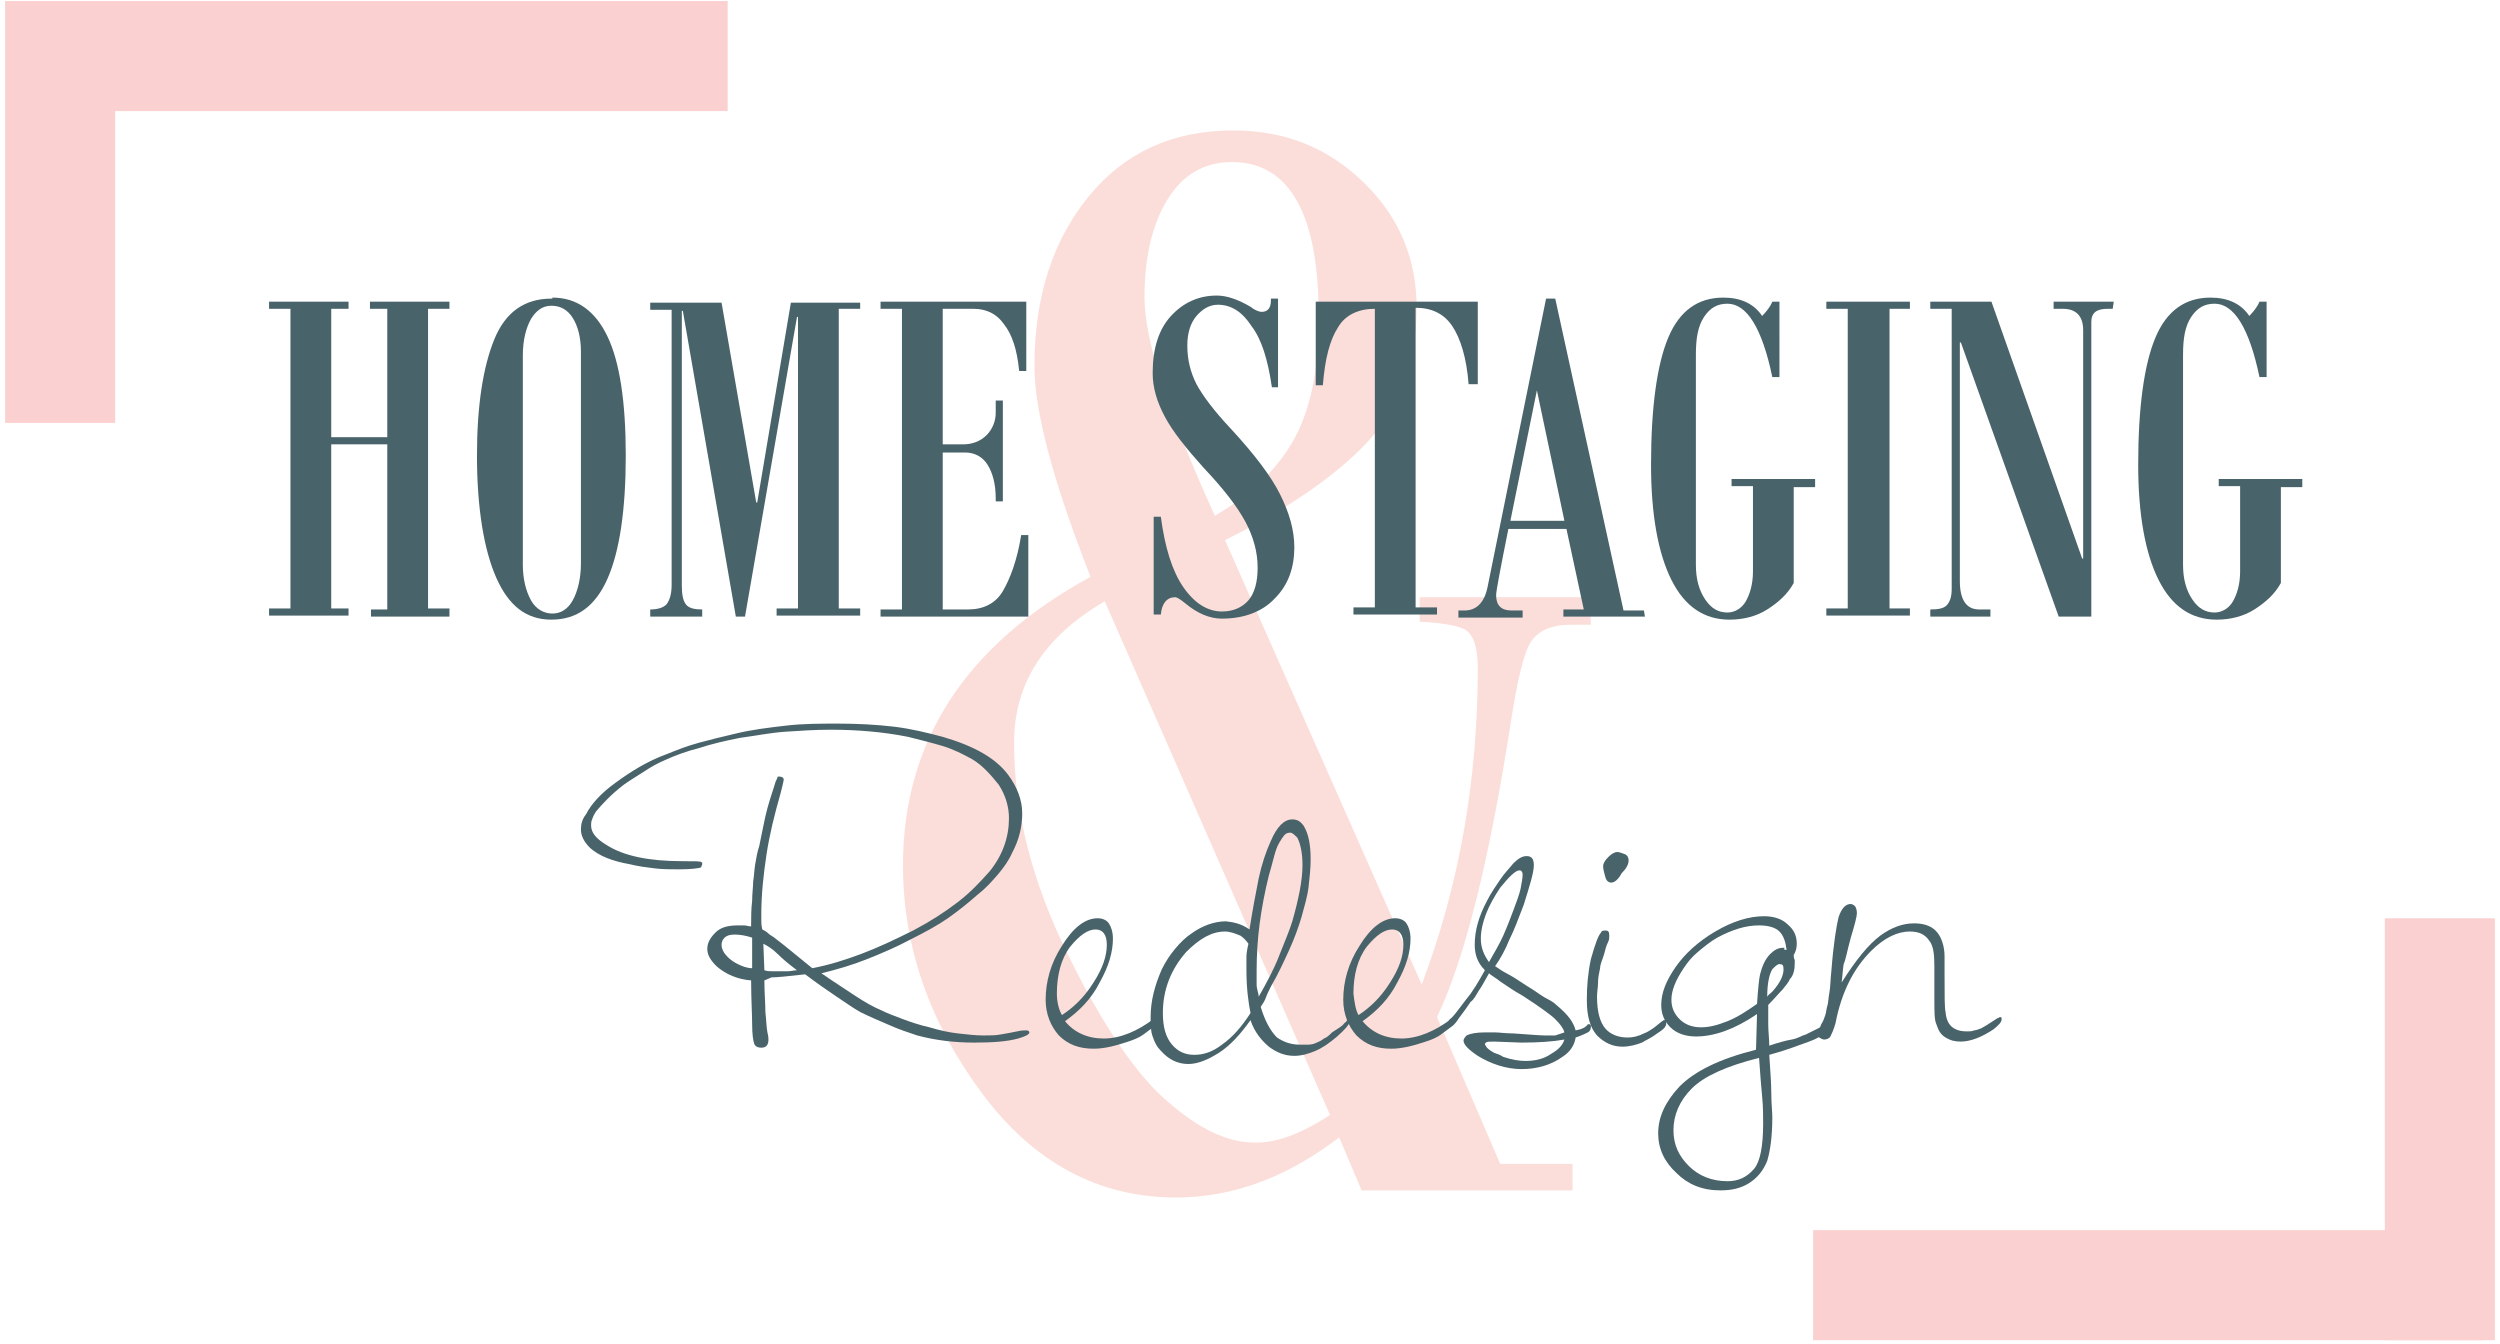 <?xml version="1.0" encoding="utf-8"?>
<!-- Generator: Adobe Illustrator 26.4.1, SVG Export Plug-In . SVG Version: 6.00 Build 0)  -->
<svg version="1.1" id="Ebene_1" xmlns="http://www.w3.org/2000/svg" xmlns:xlink="http://www.w3.org/1999/xlink" x="0px" y="0px"
	 viewBox="0 0 245.3 131.9" style="enable-background:new 0 0 245.3 131.9;" xml:space="preserve">
<style type="text/css">
	.st0{fill:#FBDED9;}
	.st1{fill:#49636A;}
	.st2{fill:#FAD1D0;}
</style>
<path class="st0" d="M156.1,61.3h-2c-1.9,0-3.2,0.6-3.9,1.7s-1.3,3.7-1.9,7.5c-2.1,13.6-4.5,23.4-7.3,29.3l6.2,14.4h7.1v2.6h-20.7
	l-2.2-5.2c-5.1,3.9-10.4,5.9-16,5.9c-7.6,0-14-3.4-19.1-10.3c-5.1-6.9-7.7-14.3-7.7-22.3c0-12.1,6.1-21.6,18.4-28.3
	c-3.6-9.2-5.5-16.1-5.5-20.7c0-6.8,1.8-12.3,5.3-16.6c3.5-4.3,8.2-6.5,14.2-6.5c5.1,0,9.3,1.7,12.8,5.1c3.5,3.4,5.2,7.5,5.2,12.3
	c0,5.1-1.5,9.3-4.4,12.7c-3,3.4-7.8,6.8-14.4,10.1l19.3,43.6c3.7-9.8,5.5-20.1,5.5-31.1c0-2.1-0.5-3.4-1.4-3.8s-2.4-0.6-4.3-0.7
	v-2.4h16.7L156.1,61.3L156.1,61.3z M130.5,109.4l-22.1-50.4c-6,3.5-8.9,8.1-8.9,13.9c0,6.8,1.8,13.7,5.3,20.8s6.8,11.9,9.9,14.5
	c3,2.6,5.8,3.9,8.3,3.9C125.1,112.2,127.6,111.3,130.5,109.4L130.5,109.4z M119.2,50.6c3.3-1.9,5.9-4.3,7.6-7.2
	c1.7-2.9,2.6-6.9,2.6-12.1s-0.7-9-2.1-11.5c-1.4-2.6-3.6-3.9-6.4-3.9c-2.7,0-4.8,1.2-6.3,3.6s-2.3,5.6-2.3,9.7
	S114.5,40.3,119.2,50.6L119.2,50.6z"/>
<g>
	<path class="st1" d="M44.2,60.5h-7.8v-0.7H38V43.6h-5.5v16.1h1.7v0.7h-7.8v-0.7h2.1V30.3h-2.1v-0.7h7.8v0.7h-1.7v12.6H38V30.3h-1.7
		v-0.7h7.8v0.7h-2.1v29.4h2.1V60.5z"/>
	<path class="st1" d="M54.2,29.2c2.4,0,4.2,1.3,5.4,3.8c1.2,2.5,1.8,6.4,1.8,11.7s-0.6,9.4-1.8,12.1s-3,4-5.5,4s-4.2-1.4-5.4-4.1
		s-1.9-6.8-1.9-12c0-4.9,0.6-8.7,1.7-11.4s3-4,5.6-4H54.2z M57,55.3V34.5c0-1.4-0.3-2.5-0.8-3.3s-1.2-1.2-2.1-1.2s-1.5,0.5-2,1.3
		c-0.5,0.9-0.8,2.1-0.8,3.6v20.5c0,1.4,0.3,2.6,0.8,3.5s1.3,1.3,2.1,1.3c0.8,0,1.5-0.4,2-1.3S57,56.7,57,55.3L57,55.3z"/>
	<path class="st1" d="M84.4,30.3h-2.1v29.4h2.1v0.7h-8.2v-0.7h2.1V31.1h-0.1l-5.1,29.4h-0.9l-5.2-30h-0.1v26.9
		c0,0.9,0.1,1.5,0.4,1.9c0.3,0.4,0.9,0.5,1.6,0.5v0.7h-5.1v-0.7c0.8,0,1.3-0.2,1.6-0.5c0.3-0.4,0.5-1,0.5-1.9v-27h-2.1v-0.7h7
		l3.4,19.6h0.1l3.3-19.6h6.8L84.4,30.3L84.4,30.3z"/>
	<path class="st1" d="M100.9,60.5H86.4v-0.7h2.1V30.3h-2.1v-0.7h14.3v6.8H100c-0.2-2.1-0.7-3.6-1.5-4.6c-0.7-1-1.7-1.5-3-1.5h-3
		v13.3h2c0.9,0,1.7-0.3,2.3-0.9c0.6-0.6,0.9-1.4,0.9-2.2v-1.2h0.7v9.9h-0.7v-0.3c0-1.4-0.3-2.5-0.8-3.3s-1.3-1.2-2.2-1.2h-2.2v15.4
		H95c1.5,0,2.7-0.6,3.4-1.8s1.4-3,1.8-5.5h0.7L100.9,60.5L100.9,60.5z"/>
	<path class="st1" d="M124.8,38c-0.4-2.7-1-4.7-2-6c-0.9-1.4-2-2.1-3.3-2.1c-0.8,0-1.5,0.4-2.1,1.1c-0.6,0.7-0.9,1.7-0.9,2.9
		c0,1.4,0.3,2.6,0.9,3.8c0.6,1.1,1.7,2.6,3.4,4.4c2.3,2.5,3.9,4.6,4.8,6.4c0.9,1.8,1.4,3.5,1.4,5.2c0,2-0.6,3.7-1.9,5
		c-1.2,1.3-3,2-5.2,2c-1.2,0-2.4-0.5-3.6-1.5c-0.5-0.4-0.8-0.6-1-0.6c-0.8,0-1.3,0.6-1.4,1.7h-0.7v-9.6h0.7c0.4,3,1.1,5.3,2.2,6.9
		c1.1,1.6,2.4,2.4,3.8,2.4c1.1,0,2-0.4,2.6-1.1c0.6-0.7,0.9-1.8,0.9-3.2c0-1.5-0.4-3-1.2-4.5c-0.8-1.5-2.2-3.3-4.1-5.3
		c-1.7-1.9-3-3.5-3.8-5s-1.2-2.9-1.2-4.3c0-2.4,0.6-4.3,1.8-5.6c1.2-1.3,2.7-2,4.5-2c1,0,2.1,0.4,3.3,1.1c0.5,0.4,0.9,0.5,1.1,0.5
		c0.6,0,0.9-0.4,0.9-1.1v-0.2h0.7V38L124.8,38L124.8,38z"/>
	<path class="st1" d="M144.8,37.7h-0.7c-0.2-2.6-0.8-4.5-1.6-5.7c-0.8-1.2-2-1.8-3.6-1.8v29.4h2.1v0.7h-8.2v-0.7h2.1V30.3
		c-1.6,0-2.9,0.6-3.6,1.8c-0.8,1.2-1.3,3.1-1.5,5.7h-0.7v-8.2h15.9V37.7z"/>
	<path class="st1" d="M161.4,60.5h-8v-0.7h2l-1.7-7.9H148c-0.8,4-1.2,6.1-1.2,6.5c0,1,0.5,1.5,1.5,1.5h1.1v0.7h-6.3v-0.7h0.6
		c1.2,0,2-0.8,2.3-2.5l5.7-28.1h0.9l6.7,30.6h2L161.4,60.5L161.4,60.5z M153.5,51.1l-2.7-12.8l-2.6,12.8H153.5z"/>
	<path class="st1" d="M178.1,47.8H176v9.4c-0.6,1.1-1.5,1.9-2.6,2.6s-2.4,1-3.7,1c-2.5,0-4.4-1.3-5.7-3.9s-2-6.4-2-11.3
		c0-5.7,0.6-9.9,1.7-12.5s2.9-3.9,5.4-3.9c1.7,0,3,0.6,3.8,1.8c0.4-0.4,0.8-0.9,1-1.4h0.7V37h-0.7c-1-4.8-2.5-7.2-4.4-7.2
		c-1,0-1.7,0.4-2.3,1.3s-0.8,2.1-0.8,3.7v20.6c0,1.4,0.3,2.5,0.9,3.4c0.6,0.9,1.3,1.3,2.2,1.3c0.7,0,1.4-0.4,1.8-1.1
		s0.7-1.7,0.7-2.9v-8.4h-2.1v-0.7h8.2L178.1,47.8L178.1,47.8z"/>
	<path class="st1" d="M187.5,30.3h-2.1v29.4h2v0.7h-8.2v-0.7h2.1V30.3h-2.1v-0.7h8.2V30.3z"/>
	<path class="st1" d="M207.3,30.3h-0.5c-1.1,0-1.6,0.4-1.6,1.3v28.9H202l-9.6-26.9h-0.1V57c0,1.8,0.6,2.8,1.9,2.8h1.1v0.7h-5.9v-0.7
		c0.8,0,1.3-0.1,1.6-0.4c0.3-0.3,0.5-0.8,0.5-1.6V30.3h-2.1v-0.7h6l8.9,25.2h0.1V32.4c0-1.4-0.7-2.1-2-2.1h-0.9v-0.7h5.9L207.3,30.3
		L207.3,30.3z"/>
	<path class="st1" d="M225.9,47.8h-2.1v9.4c-0.6,1.1-1.5,1.9-2.6,2.6s-2.4,1-3.7,1c-2.5,0-4.4-1.3-5.7-3.9s-2-6.4-2-11.3
		c0-5.7,0.6-9.9,1.7-12.5s2.9-3.9,5.4-3.9c1.7,0,3,0.6,3.8,1.8c0.4-0.4,0.8-0.9,1-1.4h0.7V37h-0.7c-1-4.8-2.5-7.2-4.4-7.2
		c-1,0-1.7,0.4-2.3,1.3s-0.8,2.1-0.8,3.7v20.6c0,1.4,0.3,2.5,0.9,3.4c0.6,0.9,1.3,1.3,2.2,1.3c0.7,0,1.4-0.4,1.8-1.1
		s0.7-1.7,0.7-2.9v-8.4h-2.1v-0.7h8.2L225.9,47.8L225.9,47.8z"/>
	<path class="st1" d="M75,96.2c0,1.2,0.1,2.2,0.1,3.1c0.1,0.9,0.1,1.5,0.2,2c0.1,0.4,0.1,0.6,0.1,0.7c0,0.5-0.2,0.8-0.7,0.8
		c-0.3,0-0.6-0.1-0.7-0.4s-0.2-0.9-0.2-1.9s-0.1-2.5-0.1-4.3c-1.3-0.1-2.5-0.6-3.4-1.4c-0.6-0.6-0.9-1.1-0.9-1.7s0.3-1.1,0.8-1.6
		s1.2-0.7,2.2-0.7c0.2,0,0.4,0,0.6,0c0.2,0,0.5,0.1,0.7,0.1c0-0.9,0-1.7,0.1-2.5c0-0.7,0.1-1.4,0.1-1.9c0.1-0.6,0.1-1.1,0.2-1.7
		s0.2-1.2,0.4-1.8c0.3-1.4,0.5-2.6,0.8-3.7s0.6-1.9,0.8-2.6c0.1-0.2,0.2-0.4,0.2-0.5c0.1,0,0.1,0,0.1,0c0,0,0.1,0,0.1,0
		c0.2,0,0.4,0.1,0.4,0.3c0,0.1-0.1,0.5-0.3,1.3c-0.6,2.1-1.1,4.1-1.4,6.1s-0.5,3.9-0.5,5.8v0.6c0,0.2,0,0.5,0.1,0.9
		c0.2,0.1,0.4,0.2,0.6,0.4s0.5,0.3,0.7,0.5c0.8,0.6,2,1.6,3.6,2.9c1.6-0.3,3.2-0.8,4.8-1.4s3.3-1.4,5.1-2.3c1.7-0.9,3.1-1.8,4.4-2.8
		s2.2-2,3.1-3c1.3-1.6,1.9-3.4,1.9-5.2c0-1.1-0.3-2.2-1-3.3c-0.8-1-1.6-1.9-2.6-2.5c-0.9-0.5-1.9-1-2.9-1.3s-2.2-0.6-3.4-0.9
		c-2.5-0.5-5.1-0.7-7.6-0.7c-1.5,0-3,0.1-4.5,0.2c-1.4,0.1-2.9,0.4-4.4,0.6c-1.5,0.3-2.8,0.6-4,1c-1.2,0.3-2.3,0.7-3.4,1.2
		c-0.7,0.3-1.4,0.7-2,1.1s-1.3,0.8-2,1.3c-1.3,1-2.1,1.9-2.7,2.6c-0.2,0.3-0.3,0.5-0.4,0.8c-0.1,0.2-0.1,0.4-0.1,0.6
		c0,0.7,0.5,1.3,1.5,1.9c1.7,1.1,4.2,1.6,7.5,1.6c1.2,0,1.8,0,1.8,0.1c0.1,0,0.1,0,0.1,0.2c0,0.1-0.1,0.2-0.1,0.3
		c-0.2,0.1-1,0.2-2.2,0.2c-0.8,0-1.6,0-2.4-0.1c-0.8-0.1-1.6-0.2-2.4-0.4c-1.7-0.3-3-0.8-3.9-1.6C57.3,82.6,57,82,57,81.4
		c0-0.5,0.1-1,0.5-1.5c0.5-1,1.5-2.1,2.9-3.1c1.5-1.1,3.1-2.1,5-2.8c1-0.4,2-0.8,3.1-1.1c1.1-0.3,2.3-0.6,3.6-0.9
		c1.6-0.4,3.3-0.6,5-0.8c1.7-0.2,3.4-0.2,5.1-0.2c2,0,3.8,0.1,5.5,0.3c1.7,0.2,3.3,0.6,4.8,1c3.1,0.9,5.2,2.1,6.4,3.7
		c0.9,1.2,1.4,2.5,1.4,3.8s-0.3,2.6-1,3.9c-0.3,0.7-0.8,1.4-1.3,2c-0.6,0.7-1.2,1.4-2.1,2.1C95,88.6,94,89.4,93,90.1
		s-2.3,1.4-3.7,2.1c-1.3,0.7-2.7,1.3-4.2,1.9s-2.9,1-4.5,1.4c1.3,0.9,2.4,1.6,3.3,2.2s1.8,1.1,2.5,1.4c0.6,0.3,1.4,0.6,2.2,0.9
		c0.8,0.3,1.7,0.6,2.6,0.8c1,0.3,1.9,0.5,2.8,0.6s1.7,0.2,2.5,0.2c0.6,0,1.2,0,1.7-0.1c0.6-0.1,1.1-0.2,1.6-0.3
		c0.4-0.1,0.7-0.1,0.9-0.1s0.3,0.1,0.3,0.2c0,0.2-0.4,0.4-1.1,0.6c-1.1,0.3-2.5,0.4-4.3,0.4c-1.9,0-3.7-0.2-5.6-0.7
		c-0.9-0.3-1.8-0.6-2.7-1c-0.9-0.4-1.9-0.8-2.9-1.3c-0.7-0.4-1.4-0.9-2.3-1.5c-0.9-0.6-1.9-1.3-3.1-2.2c-1.7,0.2-2.8,0.3-3.3,0.3
		L75,96.2L75,96.2z M73.8,92c-0.6-0.2-1.2-0.3-1.7-0.3c-0.5,0-0.8,0.1-1,0.3c-0.2,0.2-0.3,0.4-0.3,0.7c0,0.4,0.2,0.8,0.6,1.2
		c0.3,0.3,0.6,0.5,1,0.7c0.4,0.2,0.9,0.4,1.4,0.4V92L73.8,92z M75,95.2c0.3,0.1,0.5,0.1,0.8,0.1h0.7c0.3,0,0.5,0,0.8,0
		s0.6-0.1,0.9-0.1c-0.8-0.6-1.4-1.1-1.9-1.6s-1-0.8-1.4-1L75,95.2L75,95.2z"/>
	<path class="st1" d="M104.5,100.2c0.9,1.1,2.2,1.7,3.8,1.7s3.3-0.7,5-2c0.2-0.2,0.4-0.2,0.4-0.2c0.2,0,0.2,0.1,0.2,0.2
		s-0.2,0.4-0.5,0.7c-0.4,0.3-0.8,0.6-1.2,0.9s-0.9,0.5-1.5,0.7c-1.2,0.4-2.3,0.7-3.4,0.7c-1.4,0-2.5-0.4-3.4-1.3
		c-0.8-0.9-1.3-2.1-1.3-3.5c0-1.8,0.5-3.6,1.6-5.3c1.1-1.8,2.3-2.7,3.5-2.7c0.5,0,0.9,0.2,1.1,0.5s0.4,0.8,0.4,1.5
		c0,1.3-0.4,2.7-1.3,4.3C107.1,98,105.9,99.2,104.5,100.2L104.5,100.2z M104.2,99.6c0.6-0.4,1.1-0.8,1.6-1.3c0.5-0.5,1-1.1,1.5-1.9
		c0.9-1.4,1.3-2.6,1.3-3.7c0-1-0.4-1.5-1.1-1.5c-0.8,0-1.6,0.6-2.5,1.7c-0.9,1.2-1.3,2.8-1.3,4.6C103.7,98.3,103.9,99.1,104.2,99.6
		L104.2,99.6z"/>
	<path class="st1" d="M122.6,91.2c0.3-1.9,0.6-3.5,0.9-5c0.3-1.4,0.7-2.6,1.2-3.7c0.6-1.4,1.3-2.1,2.1-2.1c0.5,0,0.8,0.2,1.1,0.6
		c0.5,0.8,0.7,1.9,0.7,3.3c0,0.9-0.1,1.8-0.2,2.7c-0.1,0.9-0.4,1.9-0.7,3c-0.3,1-0.7,2.1-1.2,3.2s-1.1,2.4-1.8,3.6
		c-0.2,0.4-0.4,0.8-0.5,1.1c-0.1,0.3-0.3,0.6-0.5,0.9c0.4,1.3,0.9,2.3,1.6,3c0.6,0.4,1.3,0.7,2.2,0.7c0.3,0,0.6,0,0.9,0
		s0.6-0.1,0.8-0.2c0.2-0.1,0.5-0.2,0.7-0.4c0.3-0.1,0.5-0.3,0.8-0.6c0.6-0.4,1-0.6,1.2-0.9c0.1-0.1,0.2-0.1,0.2-0.2
		c0,0,0.1-0.1,0.1-0.1c0.2,0,0.2,0.1,0.2,0.2c0,0.2-0.4,0.7-1.2,1.4c-0.7,0.6-1.4,1.1-2.1,1.4c-0.7,0.3-1.4,0.5-2.1,0.5
		c-0.9,0-1.7-0.3-2.5-0.9c-0.7-0.6-1.4-1.4-1.8-2.6c-1,1.4-2,2.5-3.1,3.2s-2.1,1.1-3,1.1c-1,0-1.9-0.4-2.7-1.3
		c-0.4-0.4-0.6-0.8-0.8-1.4c-0.2-0.5-0.2-1.2-0.2-1.9c0-1.6,0.4-3.1,1.1-4.7c0.4-0.8,0.8-1.4,1.3-2s1-1.1,1.6-1.5
		c1.1-0.8,2.3-1.2,3.4-1.2C121.2,90.5,121.9,90.7,122.6,91.2L122.6,91.2z M122.5,92.6c-0.3-0.4-0.5-0.6-0.8-0.8
		c-0.5-0.2-1-0.4-1.5-0.4c-1.3,0-2.5,0.7-3.8,2c-1.5,1.7-2.3,3.7-2.3,6c0,1.4,0.3,2.4,0.9,3.1s1.3,1,2.2,1c0.9,0,1.8-0.3,2.7-1
		c1-0.7,1.9-1.7,2.8-3.1c-0.2-1-0.4-2.4-0.4-4.2c0-0.4,0-0.9,0-1.3S122.4,93,122.5,92.6L122.5,92.6z M123.5,97.8
		c0.8-1.4,1.5-2.7,2-4s1-2.4,1.3-3.4c0.6-2.1,1-4,1-5.5c0-1.2-0.2-2.1-0.5-2.7c-0.3-0.3-0.5-0.5-0.7-0.5c-0.3,0-0.5,0.1-0.7,0.4
		c-0.2,0.3-0.5,0.7-0.7,1.3s-0.4,1.5-0.7,2.5c-0.4,1.6-0.7,3.2-0.9,4.7s-0.3,3.1-0.3,4.6c0,0.5,0,0.9,0,1.4S123.5,97.4,123.5,97.8
		L123.5,97.8z"/>
	<path class="st1" d="M133.7,100.2c0.9,1.1,2.2,1.7,3.8,1.7s3.3-0.7,5-2c0.2-0.2,0.4-0.2,0.4-0.2c0.2,0,0.2,0.1,0.2,0.2
		s-0.2,0.4-0.5,0.7c-0.4,0.3-0.8,0.6-1.2,0.9s-0.9,0.5-1.5,0.7c-1.2,0.4-2.3,0.7-3.4,0.7c-1.4,0-2.5-0.4-3.4-1.3
		c-0.8-0.9-1.3-2.1-1.3-3.5c0-1.8,0.5-3.6,1.6-5.3c1.1-1.8,2.3-2.7,3.5-2.7c0.5,0,0.9,0.2,1.1,0.5s0.4,0.8,0.4,1.5
		c0,1.3-0.4,2.7-1.3,4.3C136.3,98,135.1,99.2,133.7,100.2L133.7,100.2z M133.3,99.6c0.6-0.4,1.1-0.8,1.6-1.3c0.5-0.5,1-1.1,1.5-1.9
		c0.9-1.4,1.3-2.6,1.3-3.7c0-1-0.4-1.5-1.1-1.5c-0.8,0-1.6,0.6-2.5,1.7c-0.9,1.2-1.3,2.8-1.3,4.6C132.9,98.3,133,99.1,133.3,99.6
		L133.3,99.6z"/>
	<path class="st1" d="M153.5,101.3c-0.1-0.4-0.4-0.8-0.9-1.3c-0.4-0.4-1.5-1.2-3.2-2.3c-0.9-0.5-1.6-1-2.2-1.4
		c-0.5-0.4-0.9-0.6-1.1-0.8c-0.4,0.7-0.7,1.3-1,1.7c-0.3,0.5-0.5,0.9-0.8,1.1c-0.4,0.6-0.7,1-1,1.4s-0.5,0.6-0.7,0.8
		c-0.1,0-0.1,0-0.1,0.1c0,0-0.1,0-0.1,0c-0.2,0-0.3-0.1-0.3-0.2c0-0.2,0.1-0.4,0.3-0.5c0.3-0.3,0.6-0.7,0.9-1.1s0.6-0.8,1-1.3
		c0.7-1,1.1-1.8,1.4-2.3c-0.7-0.7-1-1.5-1-2.5c0-1.4,0.4-2.8,1.2-4.3c0.4-0.8,0.9-1.5,1.3-2.1s0.9-1.1,1.3-1.6
		c0.5-0.5,0.9-0.7,1.3-0.7c0.5,0,0.7,0.3,0.7,0.9c0,0.7-0.4,2-1,3.9c-0.5,1.3-0.9,2.4-1.4,3.4c-0.4,1-0.9,1.9-1.4,2.6
		c0.3,0.2,0.7,0.5,1.3,0.8s1.4,0.9,2.4,1.5c0.6,0.4,1,0.7,1.4,0.9s0.7,0.4,0.9,0.6c0.6,0.5,1,0.9,1.3,1.3s0.5,0.8,0.6,1.2
		c0.6-0.1,1-0.3,1.2-0.6c0,0,0.1,0,0.1,0h0.1c0.1,0.1,0.1,0.1,0.1,0.2c0,0.3-0.1,0.5-0.3,0.6c-0.2,0.1-0.6,0.3-1.2,0.5
		c-0.1,0.7-0.5,1.4-1.3,1.9c-1.1,0.8-2.5,1.2-4,1.2s-3-0.5-4.3-1.3c-0.9-0.6-1.4-1.1-1.4-1.5c0-0.1,0.1-0.3,0.3-0.5
		c0.4-0.2,1-0.3,1.8-0.3c0.2,0,0.5,0,1,0c0.4,0,1,0.1,1.8,0.1c1.5,0.1,2.6,0.2,3.1,0.2c0.4,0,0.7,0,1,0
		C152.9,101.5,153.2,101.4,153.5,101.3L153.5,101.3z M146.1,94.4c0.5-0.9,1-1.7,1.4-2.6c0.4-0.9,0.7-1.7,1-2.5
		c0.3-0.8,0.6-1.6,0.7-2.1c0.1-0.6,0.2-1,0.2-1.4c0-0.2-0.1-0.4-0.3-0.4c-0.4,0-1,0.6-1.9,1.7c-0.6,0.9-1.1,1.8-1.4,2.6
		s-0.5,1.6-0.5,2.4C145.3,93,145.6,93.7,146.1,94.4L146.1,94.4z M153.5,102c-1.1,0.2-2.5,0.3-4.2,0.3l-2.7-0.1c-0.4,0-0.7,0-0.8,0.1
		c-0.1,0.1-0.1,0.1-0.1,0.2c0,0,0.1,0.1,0.2,0.3c0.2,0.2,0.5,0.4,0.7,0.5c0.3,0.1,0.6,0.2,0.9,0.4c0.9,0.3,1.6,0.4,2.2,0.4
		c0.9,0,1.8-0.2,2.5-0.7C152.9,103,153.3,102.6,153.5,102L153.5,102z"/>
	<path class="st1" d="M163.4,99.9c0.1,0,0.1,0.1,0.1,0.2c0,0.3,0,0.5-0.1,0.6c0,0.1-0.3,0.4-0.8,0.7c-0.5,0.4-1,0.6-1.5,0.9
		c-0.5,0.2-1.2,0.4-1.9,0.4c-1,0-1.8-0.4-2.5-1.1c-0.7-0.8-1-1.9-1-3.5c0-1.3,0.1-2.6,0.4-4c0.4-1.4,0.7-2.3,1-2.6
		c0-0.1,0.1-0.2,0.4-0.2c0.3,0,0.4,0.1,0.4,0.5c0,0.2,0,0.4-0.1,0.6c-0.2,0.4-0.3,0.8-0.4,1.2S157,94.6,157,95
		c-0.1,0.5-0.2,0.9-0.2,1.4s-0.1,0.9-0.1,1.4c0,1.5,0.3,2.5,0.8,3.1c0.5,0.6,1.3,0.9,2.2,0.9c0.5,0,1-0.1,1.6-0.4
		c0.3-0.1,0.6-0.3,0.9-0.5s0.6-0.5,0.9-0.7c0.1-0.1,0.1-0.1,0.2-0.1s0.1-0.1,0.1-0.1C163.3,100,163.3,100,163.4,99.9
		C163.3,100,163.4,100,163.4,99.9L163.4,99.9z M158.1,86.6c-0.3,0-0.5-0.2-0.6-0.6c-0.1-0.4-0.2-0.7-0.2-1s0.2-0.6,0.5-0.9
		c0.3-0.3,0.6-0.5,0.9-0.5c0.2,0,0.4,0.1,0.7,0.2c0.3,0.1,0.4,0.4,0.4,0.6c0,0.4-0.2,0.8-0.7,1.3C158.8,86.3,158.4,86.6,158.1,86.6
		L158.1,86.6z"/>
	<path class="st1" d="M172.4,99.5c-2.2,1.5-4.2,2.2-6,2.2c-1,0-1.9-0.3-2.5-0.9s-0.9-1.3-0.9-2.2c0-1.2,0.5-2.4,1.4-3.7
		c0.9-1.3,2.2-2.5,3.9-3.5c1.7-1,3.3-1.5,4.8-1.5c1,0,1.8,0.3,2.3,0.8c0.6,0.5,0.9,1.1,0.9,1.9c0,0.4-0.1,0.8-0.3,1.1
		c0,0.2,0,0.3,0.1,0.5c0,0.1,0,0.2,0,0.3c0,0.6-0.1,1.2-0.5,1.6c-0.1,0.3-0.4,0.6-0.7,1c-0.4,0.4-0.8,0.9-1.4,1.5c0,0.6,0,1.2,0,1.9
		s0.1,1.4,0.1,2.1c0.9-0.3,1.6-0.5,2.2-0.6s1-0.4,1.4-0.5c0.4-0.2,0.8-0.4,1.2-0.6c0.4-0.2,0.8-0.5,1.2-0.8c0,0,0-0.1,0.1-0.1
		s0.1,0,0.1,0c0,0,0.1,0,0.1,0h0l0,0c0,0.5-0.1,0.8-0.2,0.9c-0.2,0.3-0.6,0.6-1.3,0.9c-0.5,0.3-1.2,0.5-2,0.8
		c-0.8,0.3-1.7,0.6-2.8,0.9c0.1,1.5,0.2,2.8,0.2,3.8c0,1,0.1,1.8,0.1,2.3c0,1.9-0.2,3.3-0.5,4.3c-0.4,1-1,1.7-1.8,2.2
		s-1.7,0.7-2.8,0.7c-1.8,0-3.2-0.6-4.3-1.7c-1.2-1.1-1.8-2.4-1.8-3.9c0-1.6,0.7-3.1,2.1-4.6c1.5-1.5,3.9-2.7,7.5-3.6L172.4,99.5
		L172.4,99.5z M175.3,93.2c-0.1-0.8-0.3-1.4-0.7-1.8s-1.1-0.6-2-0.6c-1.3,0-2.6,0.4-4.1,1.2c-0.7,0.4-1.3,0.9-1.9,1.4
		c-0.6,0.5-1,1-1.4,1.6c-0.8,1.2-1.2,2.2-1.2,3.1c0,0.8,0.3,1.4,0.8,1.9s1.2,0.8,2.1,0.8c0.8,0,1.6-0.2,2.6-0.6c1-0.4,1.9-1,2.9-1.7
		c0.1-1.5,0.2-2.5,0.3-2.9c0.2-0.8,0.5-1.5,1-2c0.4-0.4,0.8-0.6,1.2-0.6c0,0,0.1,0,0.2,0C175,93.2,175.1,93.2,175.3,93.2L175.3,93.2
		z M172.6,103.8c-3.2,0.8-5.4,1.8-6.6,3c-1.2,1.2-1.8,2.6-1.8,4.1c0,1.4,0.5,2.5,1.5,3.5s2.3,1.5,3.8,1.5c1.1,0,1.9-0.4,2.6-1.2
		c0.6-0.7,0.9-2.2,0.9-4.5c0-0.7,0-1.6-0.1-2.6S172.7,105.2,172.6,103.8L172.6,103.8z M173.4,97.8c0.1-0.2,0.3-0.3,0.5-0.5
		c0.8-0.9,1.1-1.6,1.1-2.2c0-0.4-0.1-0.5-0.4-0.5c-0.2,0-0.4,0.2-0.7,0.5C173.6,95.6,173.4,96.5,173.4,97.8L173.4,97.8z"/>
	<path class="st1" d="M180.7,96.4c1.4-2.2,2.6-3.7,3.8-4.6c1.1-0.8,2.2-1.2,3.3-1.2c1.5,0,2.4,0.6,2.8,1.9c0.1,0.3,0.2,0.8,0.2,1.3
		c0,0.5,0,1.2,0,1.9c0,2,0,3.2,0.1,3.6c0.1,1.3,0.8,1.9,2.1,1.9c0.3,0,0.5,0,0.7-0.1c0.2,0,0.4-0.1,0.7-0.2c0.2-0.1,0.7-0.4,1.6-1
		c0.1,0,0.2-0.1,0.2-0.1s0.1,0,0.1,0c0.1,0,0.1,0.1,0.1,0.2c0,0.3-0.3,0.6-0.8,1c-1.2,0.8-2.3,1.2-3.2,1.2c-0.6,0-1-0.1-1.5-0.4
		s-0.7-0.7-0.9-1.3c-0.2-0.4-0.2-1.2-0.2-2.5v-3.2c0-1.2-0.1-2-0.5-2.5c-0.4-0.6-1-0.9-1.9-0.9c-1.2,0-2.5,0.6-3.8,1.9
		c-1.7,1.7-2.9,4-3.5,7.1c-0.2,0.7-0.4,1.1-0.5,1.3s-0.4,0.3-0.6,0.3c-0.2,0-0.3-0.1-0.5-0.2c-0.1-0.1-0.1-0.2-0.1-0.4
		c0,0,0-0.1,0.1-0.3c0-0.1,0.1-0.3,0.2-0.6c0.2-0.3,0.3-0.6,0.4-0.9c0.1-0.3,0.1-0.6,0.2-0.9c0.1-0.3,0.1-0.8,0.2-1.3
		s0.1-1.3,0.2-2.2c0.2-2.6,0.5-4.4,0.7-5.2c0.3-0.9,0.7-1.3,1.2-1.3c0.1,0,0.3,0.1,0.4,0.2c0.1,0.1,0.2,0.4,0.2,0.7
		c0,0.3-0.2,1.1-0.6,2.4c-0.2,0.7-0.3,1.2-0.4,1.6s-0.2,0.8-0.3,1C180.8,95.2,180.8,95.7,180.7,96.4L180.7,96.4z"/>
</g>
<polygon class="st2" points="71.4,10.9 14.9,10.9 5.5,10.9 5.5,0.1 71.4,0.1 "/>
<polygon class="st2" points="0.5,41.5 0.5,6 0.5,0.1 11.3,0.1 11.3,41.5 "/>
<polygon class="st2" points="177.9,120.7 234.5,120.7 243.8,120.7 243.8,131.5 177.9,131.5 "/>
<polygon class="st2" points="244.8,90.1 244.8,125.7 244.8,131.5 234,131.5 234,90.1 "/>
</svg>
